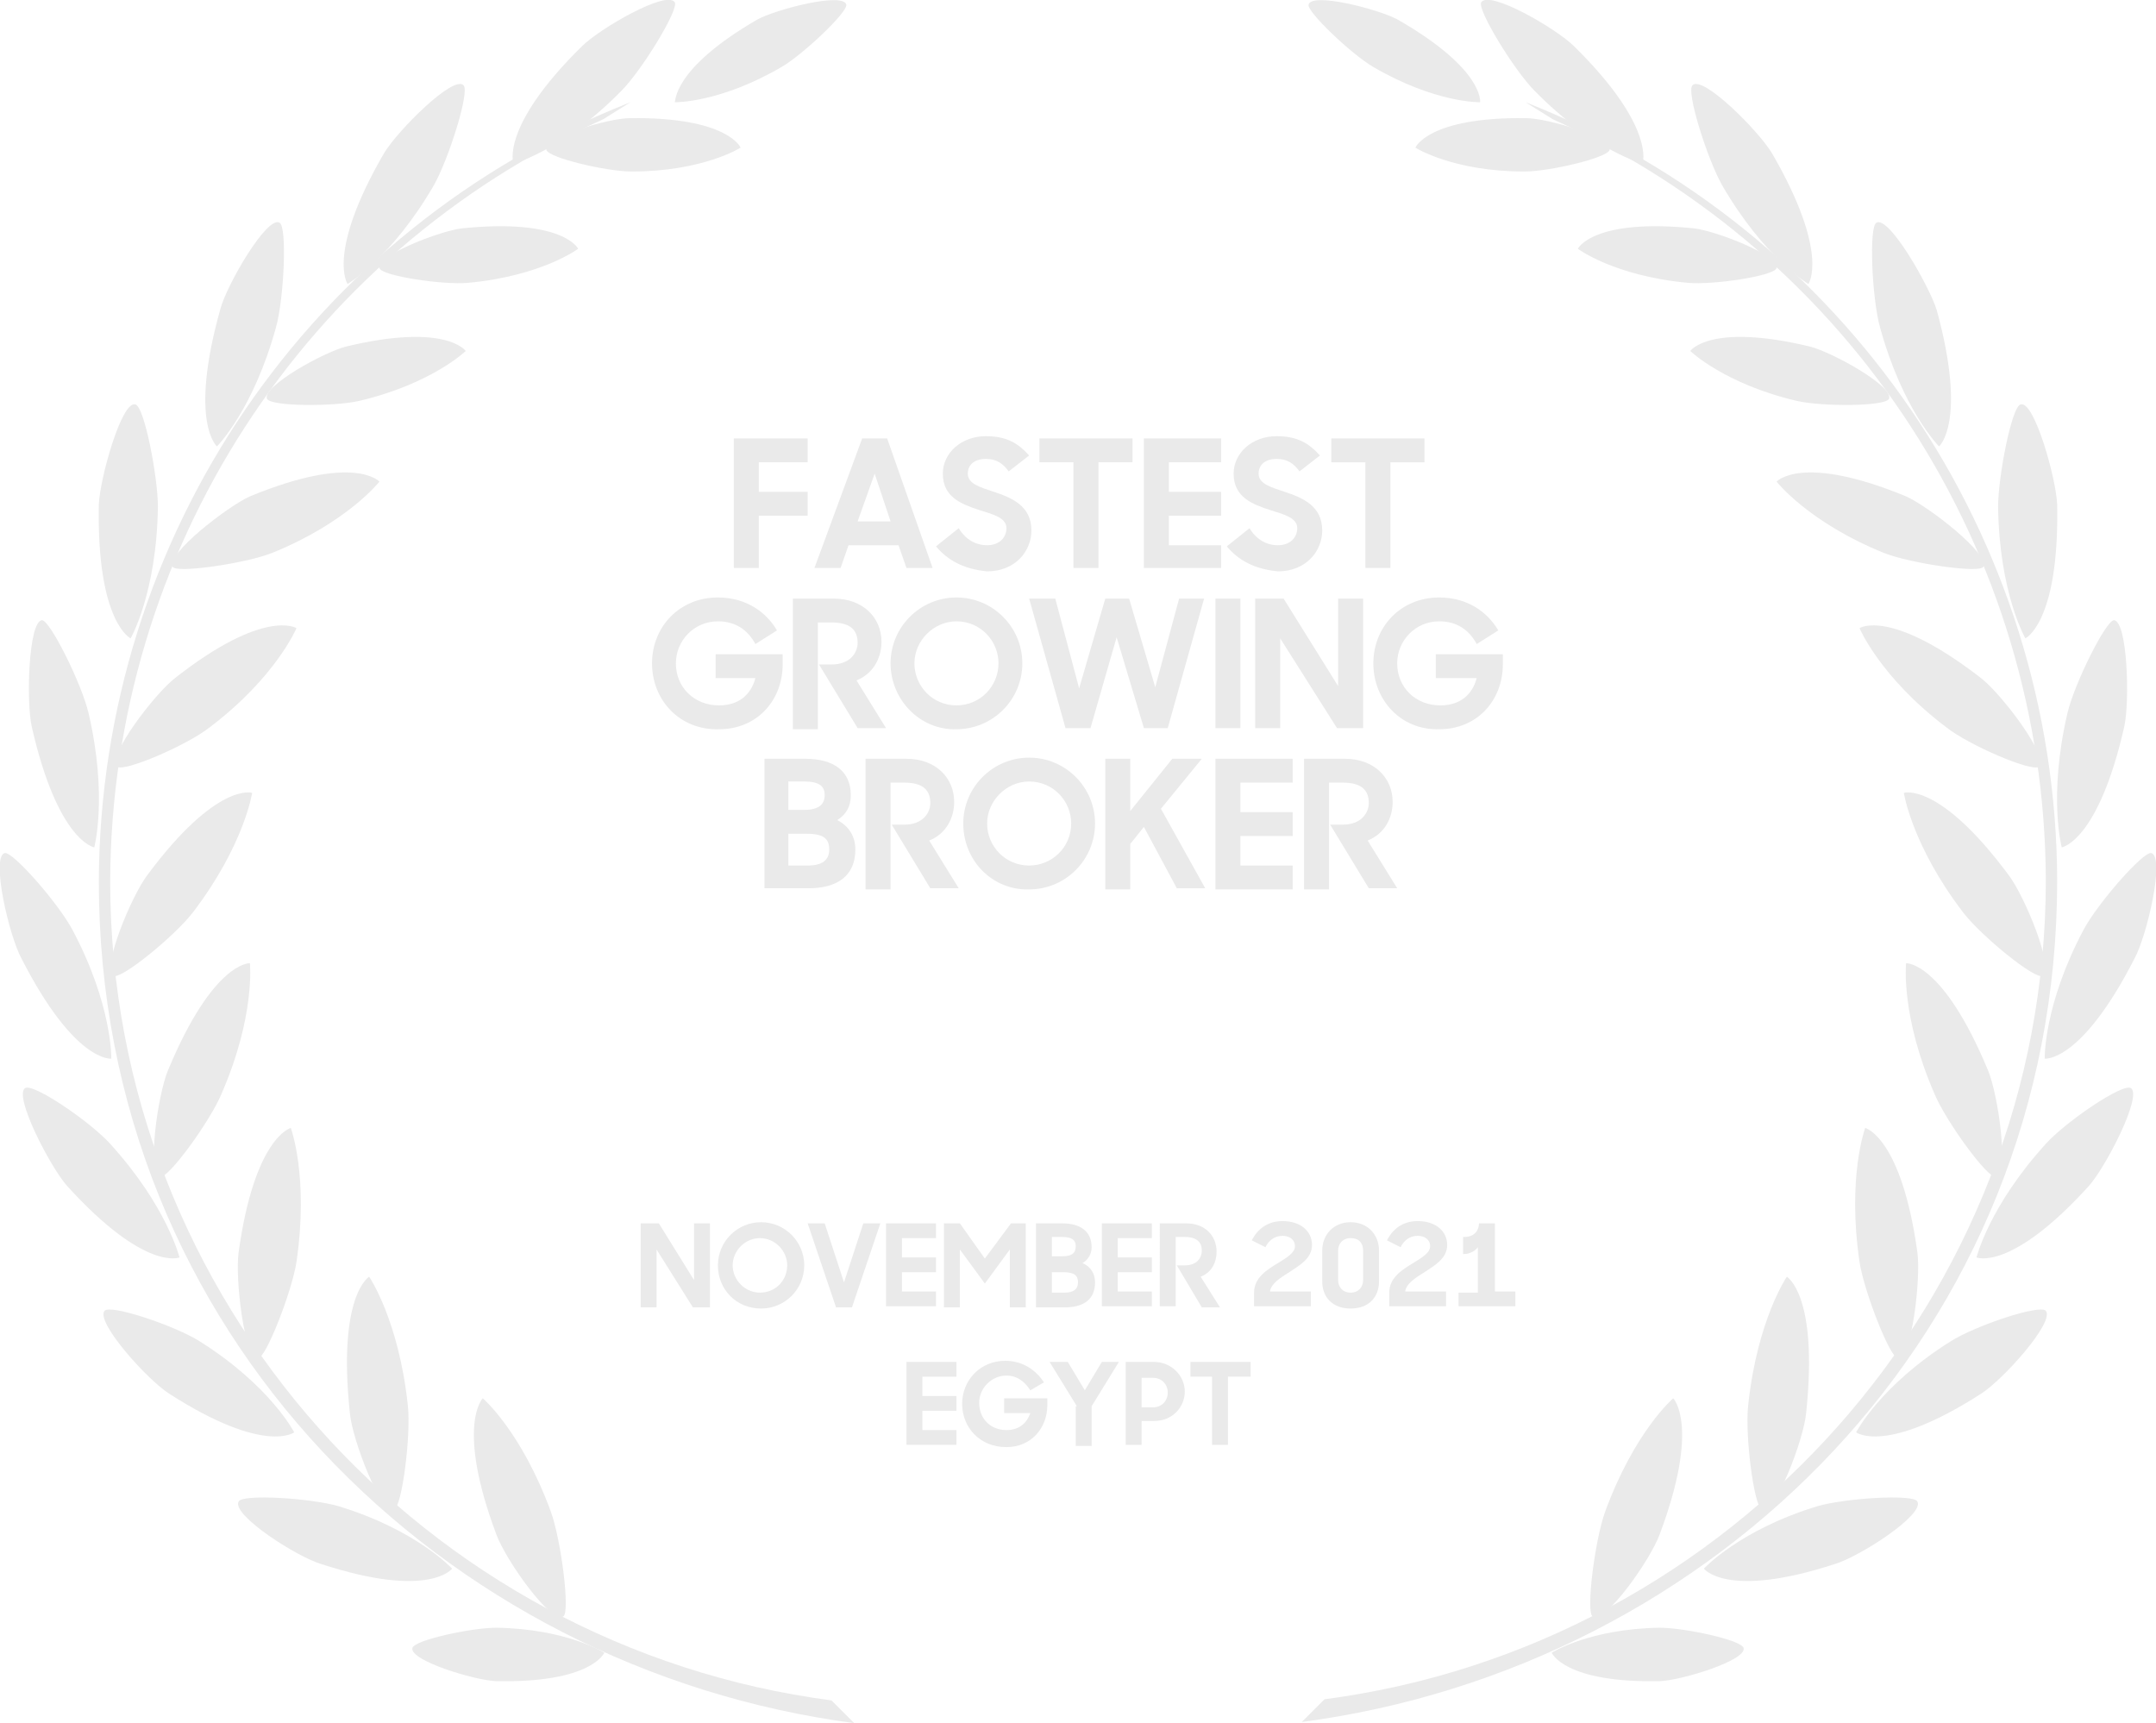 <?xml version="1.0" encoding="utf-8"?>
<!-- Generator: Adobe Illustrator 25.4.1, SVG Export Plug-In . SVG Version: 6.00 Build 0)  -->
<svg version="1.1" id="Layer_1" xmlns="http://www.w3.org/2000/svg" xmlns:xlink="http://www.w3.org/1999/xlink" x="0px" y="0px"
	 viewBox="0 0 189.8 151.7" style="enable-background:new 0 0 189.8 151.7;" xml:space="preserve">
<style type="text/css">
	.st0{fill:#EAEAEA;}
	.st1{fill-rule:evenodd;clip-rule:evenodd;fill:#EAEAEA;}
	.st2{fill:none;}
</style>
<g id="Group_82315" transform="translate(-4110 -7654.999)">
	<g id="Group_82314" transform="translate(4110 7654.999)">
		<path id="Path_108155" class="st0" d="M55.5,9l-2.4,1.5C26.7,22.4,9.8,48.6,9.7,77.6c0,36.8,27.7,67.4,63.5,72.1l2,2
			C39,146.9,8.7,117.4,8.7,77.6C8.8,47.3,27.3,20.1,55.5,9"/>
		<path id="Path_108156" class="st1" d="M53.2,145.5c0,0-3.3-2.1-9.5-2.2c-2.2,0-7.3,1.1-7.4,1.8c-0.2,1.1,5.4,2.8,7.3,2.9
			C52.1,148.2,53.2,145.5,53.2,145.5"/>
		<path id="Path_108157" class="st1" d="M42.5,123.1c0,0,3.4,2.9,6,10c0.9,2.5,1.7,8.8,1.1,9.2c-1.1,0.7-5.1-5-5.9-7.2
			C40.1,125.5,42.5,123.1,42.5,123.1"/>
		<path id="Path_108158" class="st1" d="M39.8,138.1c0,0-3.1-3.4-10-5.5c-2.4-0.7-8.5-1.1-8.8-0.4c-0.6,1.2,5.2,4.9,7.3,5.5
			C37.8,140.8,39.8,138.1,39.8,138.1"/>
		<path id="Path_108159" class="st1" d="M32.5,112.4c0,0,2.6,3.8,3.4,11.3c0.3,2.6-0.5,8.9-1.2,9.2c-1.2,0.4-3.7-6.2-3.9-8.5
			C29.7,114,32.5,112.4,32.5,112.4"/>
		<path id="Path_108160" class="st1" d="M25.9,126.1c0,0-2.1-4.1-8.3-8c-2.2-1.4-7.9-3.3-8.4-2.7c-0.8,1,3.8,6.1,5.7,7.3
			C23.3,128.1,25.9,126.1,25.9,126.1"/>
		<path id="Path_108161" class="st1" d="M25.6,99.3c0,0,1.6,4.3,0.5,11.8c-0.4,2.6-2.7,8.5-3.4,8.5c-1.2,0-2-7-1.7-9.3
			C22.4,100.1,25.6,99.3,25.6,99.3"/>
		<path id="Path_108162" class="st1" d="M15.8,110.7c0,0-1.1-4.5-6.1-10c-1.7-1.9-6.8-5.4-7.5-4.9c-1,0.7,2.2,6.9,3.7,8.6
			C12.8,112,15.8,110.7,15.8,110.7"/>
		<path id="Path_108163" class="st1" d="M22,84.8c0,0,0.5,4.6-2.5,11.5c-1,2.4-4.7,7.5-5.4,7.3c-1.2-0.3-0.2-7.3,0.7-9.4
			C18.8,84.6,22,84.8,22,84.8"/>
		<path id="Path_108164" class="st1" d="M9.8,93.2c0,0,0.1-4.7-3.4-11.3c-1.2-2.3-5.3-7-6-6.8c-1.2,0.4,0.4,7.3,1.5,9.3
			C6.6,93.6,9.8,93.2,9.8,93.2"/>
		<path id="Path_108165" class="st1" d="M22.2,69.8c0,0-0.7,4.6-5.2,10.5c-1.6,2.1-6.4,6-7,5.6c-1.1-0.6,1.6-7.1,3-8.9
			C19.1,68.8,22.2,69.8,22.2,69.8"/>
		<path id="Path_108166" class="st1" d="M8.3,74.6c0,0,1.2-4.5-0.5-11.8c-0.6-2.6-3.4-8.2-4.1-8.2c-1.2,0.1-1.4,7.2-0.9,9.4
			C5.1,74.1,8.3,74.6,8.3,74.6"/>
		<path id="Path_108167" class="st1" d="M26.1,55.3c0,0-1.8,4.3-7.6,8.7c-2,1.6-7.6,4-8.2,3.5c-0.9-0.9,3.3-6.4,5.1-7.8
			C23.3,53.5,26.1,55.3,26.1,55.3"/>
		<path id="Path_108168" class="st1" d="M11.5,56.2c0,0,2.3-4,2.4-11.6c0-2.6-1.2-8.9-2-9c-1.2-0.3-3.1,6.5-3.2,8.8
			C8.5,54.8,11.5,56.2,11.5,56.2"/>
		<path id="Path_108169" class="st1" d="M33.4,42.4c0,0-2.8,3.6-9.5,6.3c-2.3,0.9-8.4,1.8-8.7,1.2c-0.6-1.1,4.8-5.3,6.8-6.2
			C31.2,39.9,33.4,42.4,33.4,42.4"/>
		<path id="Path_108170" class="st1" d="M19.1,39.3c0,0,3.2-3.2,5.2-10.5c0.7-2.5,1-8.9,0.3-9.2C23.5,19,20,25,19.4,27.2
			C16.6,37.2,19.1,39.3,19.1,39.3"/>
		<path id="Path_108171" class="st1" d="M41,30.9c0,0-3,2.9-9.4,4.4c-2.2,0.5-7.8,0.5-8.1-0.2c-0.4-1.1,5-4.1,7-4.6
			C39.3,28.4,41,30.9,41,30.9"/>
		<path id="Path_108172" class="st1" d="M30.6,25c0,0,3.9-2.3,7.6-8.7c1.3-2.3,3.2-8.3,2.6-8.8c-0.9-0.9-5.8,4-7,6
			C28.7,22.3,30.6,25,30.6,25"/>
		<path id="Path_108173" class="st1" d="M50.9,21.9c0,0-3.2,2.4-9.7,3c-2.2,0.2-7.6-0.6-7.8-1.3c-0.3-1.1,5.4-3.3,7.3-3.5
			C49.6,19.2,50.9,21.9,50.9,21.9"/>
		<path id="Path_108174" class="st1" d="M45.2,14.4c0,0,4.3-1.1,9.5-6.4c1.8-1.8,5.1-7.2,4.7-7.8c-0.7-1.1-6.6,2.3-8.2,3.9
			C44,11.2,45.2,14.4,45.2,14.4"/>
		<path id="Path_108175" class="st1" d="M65.2,13c0,0-3.3,2.1-9.6,2.1c-2.2,0-7.3-1.2-7.5-1.9c-0.2-1.1,5.4-2.8,7.4-2.8
			C64.1,10.3,65.2,13,65.2,13"/>
		<path id="Path_108176" class="st1" d="M59.4,9c0,0,3.9,0.1,9.4-3.1c1.9-1.1,5.9-4.9,5.7-5.5c-0.3-1.1-6.1,0.4-7.8,1.3
			C59.1,6.1,59.5,9,59.4,9"/>
		<path id="Path_108177" class="st0" d="M134.3,9l2.4,1.5c26.4,11.9,43.3,38.1,43.4,67c0,36.8-27.7,67.4-63.5,72.1l-2,2
			c36.3-4.8,66.5-34.3,66.5-74.1C181,47.3,162.5,20.1,134.3,9"/>
		<path id="Path_108178" class="st1" d="M136.6,145.5c0,0,3.3-2.1,9.5-2.2c2.2,0,7.3,1.1,7.4,1.8c0.2,1.1-5.4,2.8-7.3,2.9
			C137.7,148.2,136.6,145.5,136.6,145.5"/>
		<path id="Path_108179" class="st1" d="M147.3,123.1c0,0-3.4,2.9-6,10c-0.9,2.5-1.7,8.8-1.1,9.2c1.1,0.7,5.1-5,5.9-7.2
			C149.7,125.5,147.3,123.1,147.3,123.1"/>
		<path id="Path_108180" class="st1" d="M150,138.1c0,0,3.1-3.4,10-5.5c2.4-0.7,8.5-1.1,8.8-0.4c0.6,1.2-5.2,4.9-7.3,5.5
			C152,140.8,150,138.1,150,138.1"/>
		<path id="Path_108181" class="st1" d="M157.3,112.4c0,0-2.6,3.8-3.4,11.3c-0.3,2.6,0.5,8.9,1.2,9.2c1.2,0.4,3.7-6.2,3.9-8.5
			C160.1,114,157.3,112.4,157.3,112.4"/>
		<path id="Path_108182" class="st1" d="M163.4,126.1c0,0,2.1-4.1,8.3-8c2.2-1.4,7.9-3.3,8.4-2.7c0.8,1-3.8,6.1-5.7,7.3
			C166,128.1,163.4,126.1,163.4,126.1"/>
		<path id="Path_108183" class="st1" d="M164.2,99.3c0,0-1.6,4.3-0.5,11.8c0.4,2.6,2.7,8.5,3.4,8.5c1.2,0,2-7,1.7-9.3
			C167.4,100.1,164.2,99.3,164.2,99.3"/>
		<path id="Path_108184" class="st1" d="M174,110.7c0,0,1.1-4.5,6.1-10c1.7-1.9,6.8-5.4,7.5-4.9c1,0.7-2.2,6.9-3.7,8.6
			C177,112,174,110.7,174,110.7"/>
		<path id="Path_108185" class="st1" d="M167.8,84.8c0,0-0.5,4.6,2.5,11.5c1,2.4,4.7,7.5,5.4,7.3c1.2-0.3,0.2-7.3-0.7-9.4
			C171,84.6,167.8,84.8,167.8,84.8"/>
		<path id="Path_108186" class="st1" d="M180,93.2c0,0-0.1-4.7,3.4-11.3c1.2-2.3,5.3-7,6-6.8c1.2,0.4-0.4,7.3-1.5,9.3
			C183.2,93.6,180,93.2,180,93.2"/>
		<path id="Path_108187" class="st1" d="M167.6,69.8c0,0,0.7,4.6,5.2,10.5c1.6,2.1,6.4,6,7,5.6c1.1-0.6-1.6-7.1-3-8.9
			C170.7,68.8,167.6,69.8,167.6,69.8"/>
		<path id="Path_108188" class="st1" d="M181.5,74.6c0,0-1.2-4.5,0.5-11.8c0.6-2.6,3.4-8.2,4.1-8.2c1.2,0.1,1.4,7.2,0.9,9.4
			C184.7,74.1,181.5,74.6,181.5,74.6"/>
		<path id="Path_108189" class="st1" d="M163.7,55.3c0,0,1.8,4.3,7.6,8.7c2,1.6,7.6,4,8.2,3.5c0.9-0.9-3.3-6.4-5.1-7.8
			C166.4,53.5,163.7,55.3,163.7,55.3"/>
		<path id="Path_108190" class="st1" d="M178.3,56.2c0,0-2.3-4-2.4-11.6c0-2.6,1.2-8.9,2-9c1.2-0.3,3.1,6.5,3.2,8.8
			C181.3,54.8,178.3,56.2,178.3,56.2"/>
		<path id="Path_108191" class="st1" d="M156.4,42.4c0,0,2.8,3.6,9.5,6.3c2.3,0.9,8.4,1.8,8.7,1.2c0.6-1.1-4.8-5.3-6.8-6.2
			C158.6,39.9,156.4,42.4,156.4,42.4"/>
		<path id="Path_108192" class="st1" d="M170.7,39.3c0,0-3.2-3.2-5.2-10.5c-0.7-2.5-1-8.9-0.3-9.2c1.1-0.6,4.6,5.5,5.3,7.7
			C173.2,37.2,170.7,39.3,170.7,39.3"/>
		<path id="Path_108193" class="st1" d="M148.8,30.9c0,0,3,2.9,9.4,4.4c2.2,0.5,7.8,0.5,8.1-0.2c0.4-1.1-5-4.1-7-4.6
			C150.5,28.4,148.8,30.9,148.8,30.9"/>
		<path id="Path_108194" class="st1" d="M159.2,25c0,0-3.9-2.3-7.6-8.7c-1.3-2.3-3.2-8.3-2.6-8.8c0.9-0.9,5.8,4,7,6
			C161.1,22.3,159.2,25,159.2,25"/>
		<path id="Path_108195" class="st1" d="M138.9,21.9c0,0,3.2,2.4,9.7,3c2.2,0.2,7.6-0.6,7.8-1.3c0.3-1.1-5.4-3.3-7.3-3.5
			C140.2,19.2,138.9,21.9,138.9,21.9"/>
		<path id="Path_108196" class="st1" d="M144.6,14.4c0,0-4.3-1.1-9.5-6.4c-1.8-1.8-5.1-7.2-4.7-7.8c0.7-1.1,6.6,2.3,8.2,3.9
			C145.8,11.2,144.6,14.4,144.6,14.4"/>
		<path id="Path_108197" class="st1" d="M124.6,13c0,0,3.3,2.1,9.6,2.1c2.2,0,7.3-1.2,7.5-1.9c0.2-1.1-5.4-2.8-7.4-2.8
			C125.7,10.3,124.6,13,124.6,13"/>
		<path id="Path_108198" class="st1" d="M130.3,9c0,0-3.9,0.1-9.4-3.1C119,4.8,115,1,115.2,0.4c0.3-1.1,6.1,0.4,7.8,1.3
			C130.7,6.1,130.3,9,130.3,9"/>
	</g>
	<line id="Line_490" class="st2" x1="4147.8" y1="7736.9" x2="4262" y2="7736.9"/>
</g>
<g>
	<path class="st0" d="M64.7,38.6h6.4v2.1h-4.3v2.6h4.3v2.1h-4.3V50h-2.2V38.6z"/>
	<path class="st0" d="M75.9,38.6h2.2l4,11.4h-2.3l-0.7-2h-4.4l-0.7,2h-2.3L75.9,38.6z M75.5,45.9h2.9L77,41.7L75.5,45.9z"/>
	<path class="st0" d="M82.4,48.1l2-1.6c0.6,1,1.5,1.5,2.5,1.5c1.1,0,1.7-0.7,1.7-1.5c0-0.9-1.1-1.2-2.4-1.6
		c-1.5-0.5-3.2-1.1-3.2-3.2c0-1.8,1.6-3.3,3.8-3.3c1.9,0,2.9,0.7,3.8,1.7l-1.8,1.4c-0.5-0.7-1.1-1.1-2-1.1c-1,0-1.6,0.5-1.6,1.3
		c0,0.9,1.1,1.2,2.3,1.6c1.5,0.5,3.3,1.2,3.3,3.4c0,1.8-1.4,3.6-3.9,3.6C84.8,50.1,83.4,49.3,82.4,48.1z"/>
	<path class="st0" d="M94.5,40.7h-3v-2.1h8.2v2.1h-3V50h-2.2V40.7z"/>
	<path class="st0" d="M100.7,38.6h6.8v2.1h-4.6v2.6h4.6v2.1h-4.6v2.6h4.6V50h-6.8V38.6z"/>
	<path class="st0" d="M108,48.1l2-1.6c0.6,1,1.5,1.5,2.5,1.5c1.1,0,1.7-0.7,1.7-1.5c0-0.9-1.1-1.2-2.4-1.6c-1.5-0.5-3.2-1.1-3.2-3.2
		c0-1.8,1.6-3.3,3.8-3.3c1.9,0,2.9,0.7,3.8,1.7l-1.8,1.4c-0.5-0.7-1.1-1.1-2-1.1c-1,0-1.6,0.5-1.6,1.3c0,0.9,1.1,1.2,2.3,1.6
		c1.5,0.5,3.3,1.2,3.3,3.4c0,1.8-1.4,3.6-3.9,3.6C110.4,50.1,109,49.3,108,48.1z"/>
	<path class="st0" d="M120.2,40.7h-3v-2.1h8.2v2.1h-3V50h-2.2V40.7z"/>
	<path class="st0" d="M57.4,58.4c0-3.2,2.4-5.8,5.8-5.8c2.4,0,4.2,1.2,5.2,2.9l-1.9,1.2c-0.7-1.3-1.8-2-3.3-2
		c-2.1,0-3.7,1.7-3.7,3.7c0,2.1,1.6,3.7,3.8,3.7c1.7,0,2.8-0.9,3.2-2.4H63v-2.1h5.9v0.9c0,3.1-2.2,5.7-5.6,5.7
		C59.8,64.3,57.4,61.6,57.4,58.4z"/>
	<path class="st0" d="M69.8,52.7h3.6c2.6,0,4.2,1.7,4.2,3.8c0,1.4-0.7,2.8-2.2,3.4l2.6,4.2h-2.5l-3.4-5.6h1.1c1.7,0,2.3-1.1,2.3-1.9
		c0-1.1-0.6-1.8-2.3-1.8H72v9.4h-2.2V52.7z"/>
	<path class="st0" d="M78.4,58.4c0-3.2,2.6-5.8,5.8-5.8c3.2,0,5.8,2.6,5.8,5.8c0,3.2-2.6,5.8-5.8,5.8C81,64.3,78.4,61.6,78.4,58.4z
		 M87.9,58.4c0-2-1.6-3.7-3.7-3.7c-2,0-3.7,1.7-3.7,3.7s1.6,3.7,3.7,3.7C86.3,62.1,87.9,60.4,87.9,58.4z"/>
	<path class="st0" d="M90.6,52.7h2.3l2.1,7.9l2.3-7.9h2.1l2.3,7.8l2.1-7.8h2.2l-3.2,11.4h-2.1l-2.4-8l-2.3,8h-2.2L90.6,52.7z"/>
	<path class="st0" d="M107,52.7h2.2v11.4H107V52.7z"/>
	<path class="st0" d="M110.5,52.7h2.5l4.8,7.7v-7.7h2.2v11.4h-2.3l-5-7.9v7.9h-2.2V52.7z"/>
	<path class="st0" d="M120.9,58.4c0-3.2,2.4-5.8,5.8-5.8c2.4,0,4.2,1.2,5.2,2.9l-1.9,1.2c-0.7-1.3-1.8-2-3.3-2
		c-2.1,0-3.7,1.7-3.7,3.7c0,2.1,1.6,3.7,3.8,3.7c1.7,0,2.8-0.9,3.2-2.4h-3.6v-2.1h5.9v0.9c0,3.1-2.2,5.7-5.6,5.7
		C123.3,64.3,120.9,61.6,120.9,58.4z"/>
	<path class="st0" d="M67.3,66.8h3.6c2.5,0,4,1.1,4,3.2c0,1-0.4,1.7-1.2,2.2c1,0.5,1.6,1.4,1.6,2.6c0,2.3-1.6,3.4-4.1,3.4h-3.9V66.8
		z M69.4,68.8v2.5h1.4c1.3,0,1.8-0.5,1.8-1.3c0-0.8-0.5-1.2-1.8-1.2H69.4z M69.4,73.4v2.8h1.7c1.3,0,1.9-0.5,1.9-1.4
		c0-0.9-0.4-1.4-2-1.4H69.4z"/>
	<path class="st0" d="M76.2,66.8h3.6c2.6,0,4.2,1.7,4.2,3.8c0,1.4-0.7,2.8-2.2,3.4l2.6,4.2h-2.5l-3.4-5.6h1.1c1.7,0,2.3-1.1,2.3-1.9
		c0-1.1-0.6-1.8-2.3-1.8h-1.2v9.4h-2.2V66.8z"/>
	<path class="st0" d="M84.8,72.5c0-3.2,2.6-5.8,5.8-5.8c3.2,0,5.8,2.6,5.8,5.8c0,3.2-2.6,5.8-5.8,5.8C87.4,78.4,84.8,75.8,84.8,72.5
		z M94.3,72.5c0-2-1.6-3.7-3.7-3.7c-2,0-3.7,1.7-3.7,3.7s1.6,3.7,3.7,3.7C92.6,76.2,94.3,74.6,94.3,72.5z"/>
	<path class="st0" d="M100.7,72.8l-1.2,1.5v4h-2.2V66.8h2.2v4.6l3.7-4.6h2.6l-3.6,4.4l3.9,7h-2.5L100.7,72.8z"/>
	<path class="st0" d="M107,66.8h6.8v2.1h-4.6v2.6h4.6v2.1h-4.6v2.6h4.6v2.1H107V66.8z"/>
	<path class="st0" d="M114.8,66.8h3.6c2.6,0,4.2,1.7,4.2,3.8c0,1.4-0.7,2.8-2.2,3.4l2.6,4.2h-2.5l-3.4-5.6h1.1
		c1.7,0,2.3-1.1,2.3-1.9c0-1.1-0.6-1.8-2.3-1.8H117v9.4h-2.2V66.8z"/>
</g>
<g>
	<path class="st0" d="M56.4,107.7H58l3.1,5v-5h1.4v7.4H61l-3.2-5.1v5.1h-1.4V107.7z"/>
	<path class="st0" d="M63.2,111.4c0-2.1,1.7-3.8,3.8-3.8c2.1,0,3.8,1.7,3.8,3.8c0,2.1-1.7,3.8-3.8,3.8
		C64.8,115.2,63.2,113.5,63.2,111.4z M69.3,111.4c0-1.3-1.1-2.4-2.4-2.4c-1.3,0-2.4,1.1-2.4,2.4s1.1,2.4,2.4,2.4
		C68.3,113.8,69.3,112.7,69.3,111.4z"/>
	<path class="st0" d="M71.1,107.7h1.5l1.7,5.2l1.7-5.2h1.5l-2.5,7.4h-1.4L71.1,107.7z"/>
	<path class="st0" d="M78,107.7h4.4v1.3h-3v1.7h3v1.3h-3v1.7h3v1.3H78V107.7z"/>
	<path class="st0" d="M83.1,107.7h1.4l2.2,3.1l2.3-3.1h1.3v7.4h-1.4V110l-2.2,3l-2.2-3v5.1h-1.4V107.7z"/>
	<path class="st0" d="M91.2,107.7h2.3c1.6,0,2.6,0.7,2.6,2.1c0,0.6-0.3,1.1-0.8,1.4c0.7,0.3,1.1,0.9,1.1,1.7c0,1.5-1,2.2-2.7,2.2
		h-2.5V107.7z M92.6,109v1.6h0.9c0.9,0,1.2-0.3,1.2-0.9c0-0.5-0.3-0.8-1.2-0.8H92.6z M92.6,112v1.8h1.1c0.8,0,1.2-0.3,1.2-0.9
		c0-0.6-0.3-0.9-1.3-0.9H92.6z"/>
	<path class="st0" d="M97,107.7h4.4v1.3h-3v1.7h3v1.3h-3v1.7h3v1.3H97V107.7z"/>
	<path class="st0" d="M102.1,107.7h2.3c1.7,0,2.7,1.1,2.7,2.5c0,0.9-0.4,1.8-1.4,2.2l1.7,2.7h-1.6l-2.2-3.7h0.7
		c1.1,0,1.5-0.7,1.5-1.3c0-0.7-0.4-1.2-1.5-1.2h-0.8v6.1h-1.4V107.7z"/>
	<path class="st0" d="M110.4,113.8c0-1.3,1.1-2,2.1-2.6c0.8-0.5,1.5-0.9,1.5-1.5c0-0.5-0.4-0.9-1.1-0.9c-0.7,0-1.2,0.4-1.5,1
		l-1.2-0.6c0.5-1,1.4-1.7,2.7-1.7c1.6,0,2.6,0.9,2.6,2.1c0,1.2-1.1,1.8-2,2.4c-0.8,0.5-1.6,1-1.7,1.7h3.6v1.3h-5V113.8z"/>
	<path class="st0" d="M116.4,112.8v-2.7c0-1.4,1-2.5,2.5-2.5c1.5,0,2.5,1.1,2.5,2.5v2.7c0,1.4-0.9,2.4-2.5,2.4
		C117.3,115.2,116.4,114.2,116.4,112.8z M120,112.7v-2.6c0-0.7-0.4-1.1-1.1-1.1c-0.7,0-1.1,0.5-1.1,1.1v2.6c0,0.6,0.4,1.1,1.1,1.1
		C119.6,113.8,120,113.3,120,112.7z"/>
	<path class="st0" d="M122.3,113.8c0-1.3,1.1-2,2.1-2.6c0.8-0.5,1.5-0.9,1.5-1.5c0-0.5-0.4-0.9-1.1-0.9c-0.7,0-1.2,0.4-1.5,1
		l-1.2-0.6c0.5-1,1.4-1.7,2.7-1.7c1.6,0,2.6,0.9,2.6,2.1c0,1.2-1.1,1.8-2,2.4c-0.8,0.5-1.6,1-1.7,1.7h3.6v1.3h-5V113.8z"/>
	<path class="st0" d="M128.3,113.8h1.8v-4c-0.2,0.3-0.7,0.6-1.2,0.6h-0.1v-1.5h0.1c1,0,1.3-0.7,1.3-1.2h1.4v6h1.8v1.3h-5V113.8z"/>
	<path class="st0" d="M79.8,119.9h4.4v1.3h-3v1.7h3v1.3h-3v1.7h3v1.3h-4.4V119.9z"/>
	<path class="st0" d="M84.7,123.6c0-2.1,1.6-3.8,3.8-3.8c1.5,0,2.7,0.8,3.4,1.9l-1.2,0.7c-0.5-0.8-1.2-1.3-2.1-1.3
		c-1.3,0-2.4,1.1-2.4,2.4c0,1.4,1,2.4,2.4,2.4c1.1,0,1.8-0.6,2.1-1.5h-2.3v-1.3h3.8v0.6c0,2-1.4,3.7-3.6,3.7
		C86.2,127.4,84.7,125.6,84.7,123.6z"/>
	<path class="st0" d="M94.8,123.8l-2.4-3.9H94l1.5,2.5l1.5-2.5h1.5l-2.4,3.9v3.5h-1.4V123.8z"/>
	<path class="st0" d="M99.1,119.9h2.5c1.5,0,2.7,1.2,2.7,2.6s-1.1,2.6-2.7,2.6h-1.1v2.1h-1.4V119.9z M100.5,121.2v2.7h1
		c0.8,0,1.3-0.6,1.3-1.3c0-0.7-0.5-1.3-1.3-1.3H100.5z"/>
	<path class="st0" d="M106.8,121.2h-2v-1.3h5.3v1.3h-2v6h-1.4V121.2z"/>
</g>
</svg>
